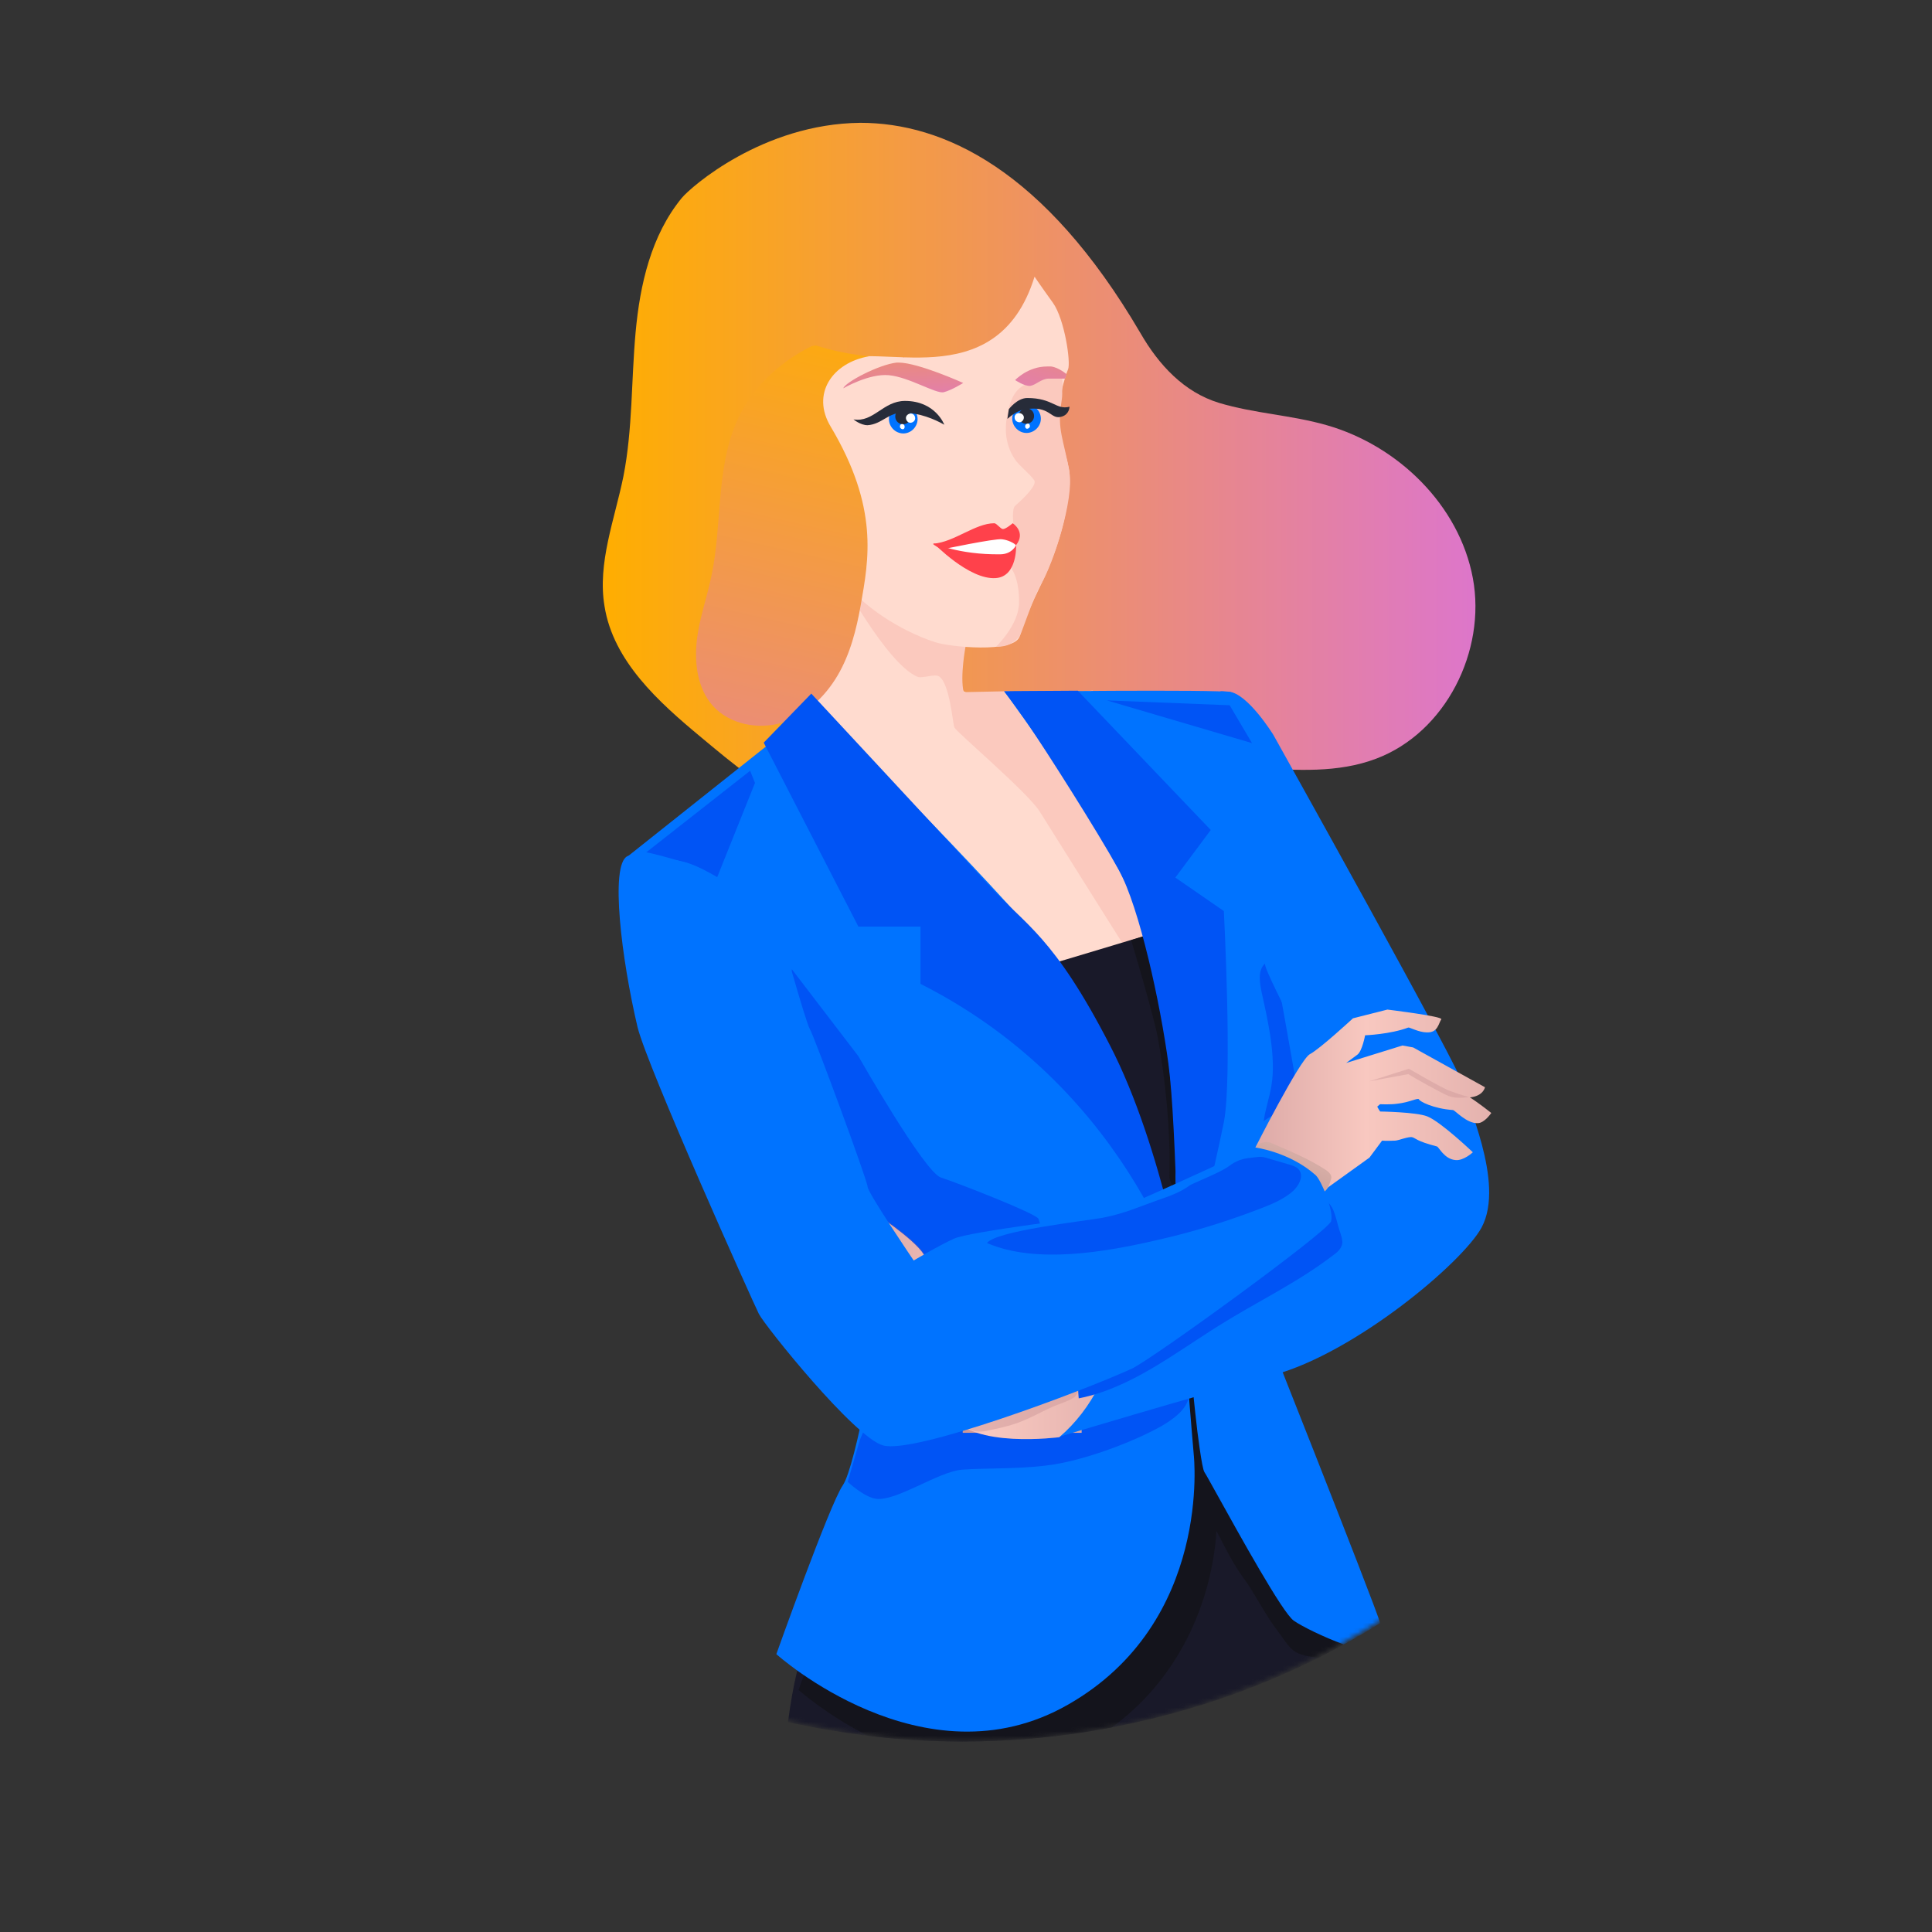 <svg width="409" height="409" viewBox="0 0 409 409" fill="none" xmlns="http://www.w3.org/2000/svg">
<rect x="0" y="0" width="409" height="409" fill="#333333" stroke="none"/>
<mask id="mask0_803_11130" style="mask-type:alpha" maskUnits="userSpaceOnUse" x="39" y="12" width="330" height="357">
<path d="M368.6 204.2C368.6 294.996 294.995 368.6 204.2 368.6C113.404 368.6 39.8 294.996 39.8 204.2V12H368.6V204.2Z" fill="url(#paint0_linear_803_11130)"/>
</mask>
<g mask="url(#mask0_803_11130)">
<path d="M144.314 41.926C137.84 49.838 135.477 60.216 134.552 70.388C133.627 80.561 133.936 90.836 131.983 100.803C130.134 109.947 126.435 119.195 127.976 128.34C129.826 139.951 139.382 148.582 148.424 156.083C155.205 161.734 162.089 167.591 170.309 170.776C183.462 176.016 198.36 174.064 212.129 170.673C225.898 167.282 239.564 162.453 253.743 162.145C257.75 162.042 261.758 162.35 265.765 162.556C274.499 163.07 283.233 163.686 291.35 160.604C306.043 155.055 314.674 137.793 311.797 122.38C308.92 106.968 295.974 94.329 280.869 90.014C273.369 87.856 265.559 87.548 258.059 85.287C250.661 83.027 245.318 77.273 241.413 70.491C221.068 35.761 199.593 26 182.126 26C161.473 26.206 146.266 39.563 144.314 41.926Z" fill="url(#paint1_linear_803_11130)"/>
<path d="M204.937 134.813C204.937 134.813 201.957 142.828 203.909 146.218C205.039 148.171 231.344 146.218 231.344 146.218L243.16 195.744L241.927 203.451L216.958 207.15C216.958 207.15 184.181 178.277 183.462 177.249C182.742 176.324 170.31 160.295 170.31 160.295C170.412 157.521 170.412 154.644 171.029 151.87C171.851 147.965 171.029 150.226 172.981 146.732C180.687 132.964 177.605 121.661 177.605 121.661C177.194 120.428 184.489 120.736 188.394 124.332C191.682 127.312 194.97 130.703 198.566 133.272C199.594 134.094 204.937 134.813 204.937 134.813Z" fill="#FFDBCF"/>
<path d="M177.604 121.661C177.604 121.661 187.571 140.362 194.147 143.239C195.175 143.752 197.949 142.519 198.874 143.239C201.134 144.985 201.648 153.103 202.059 154.027C202.47 154.952 217.472 167.693 220.041 171.701C232.268 191.223 239.358 202.423 239.358 202.423L243.262 200.06C243.262 200.06 239.255 181.359 227.85 167.18C222.712 160.809 213.773 146.321 213.773 146.321L204.011 146.527C203.189 143.239 204.422 136.765 204.422 136.765L196.408 135.327L177.604 121.661Z" fill="#FBC9BE"/>
<path d="M177.811 76.759C184.387 71.621 210.896 84.773 219.014 58.572C219.014 58.572 220.247 60.422 222.918 64.121C225.384 67.614 226.72 76.759 226.104 78.197C225.487 79.533 223.843 85.493 223.843 88.267C223.843 91.041 226.309 97.926 226.412 100.186C226.515 105.837 225.076 114.057 220.247 124.024C216.445 131.833 216.548 132.964 215.828 134.813C214.493 138.307 201.032 136.971 197.95 135.943C190.757 133.58 182.537 128.545 177.502 121.764C177.502 121.764 178.735 114.468 175.653 99.672C173.392 88.678 161.884 89.192 177.811 76.759Z" fill="#FFDBCF"/>
<path d="M183.975 75.423C177.502 74.807 172.878 73.163 172.878 73.163C172.878 73.163 172.364 73.06 171.645 73.368C164.658 76.862 158.698 82.616 155.719 89.808C151.609 99.775 152.842 110.975 150.684 121.558C149.759 126.285 148.012 130.909 147.499 135.738C146.985 140.567 147.704 145.808 150.889 149.404C154.383 153.308 160.445 154.541 165.48 153C170.515 151.459 174.625 147.554 177.296 143.033C179.968 138.512 181.304 133.272 182.228 128.032C183.872 118.579 186.133 107.584 175.858 90.322C171.645 83.335 176.269 76.759 183.975 75.423Z" fill="url(#paint2_linear_803_11130)"/>
<path d="M190.962 75.526C191.065 75.526 191.065 75.526 191.167 75.629C191.27 75.629 191.373 75.629 191.476 75.629C191.373 75.526 191.167 75.526 190.962 75.526Z" fill="url(#paint3_linear_803_11130)"/>
<path d="M189.832 76.759C186.03 77.17 178.838 80.972 178.529 82.205C178.529 82.205 183.975 79.019 188.188 79.431C192.503 79.842 198.155 83.438 199.799 83.027C201.443 82.616 203.909 81.075 203.909 81.075C203.909 81.075 194.353 76.759 190.243 76.759C190.14 76.759 189.935 76.759 189.832 76.759Z" fill="url(#paint4_linear_803_11130)"/>
<path d="M194.045 87.651C194.661 89.192 193.839 90.939 192.298 91.555C190.757 92.172 189.01 91.35 188.393 89.808C187.777 88.267 188.599 86.52 190.14 85.904C191.681 85.287 193.428 86.007 194.045 87.651Z" fill="#0073FF"/>
<path d="M191.374 87.342C194.662 87.445 197.744 88.678 199.902 89.911C199.902 89.911 198.052 84.876 191.579 84.876C186.955 84.876 184.9 89.5 180.688 88.781C180.688 88.781 182.126 90.014 183.667 90.014C186.75 89.808 188.086 87.24 191.374 87.342Z" fill="#272C39"/>
<path d="M192.811 88.164C192.811 89.089 192.092 89.808 191.167 89.808C190.243 89.808 189.523 89.089 189.523 88.164C189.523 87.24 190.243 86.52 191.167 86.52C192.092 86.52 192.811 87.24 192.811 88.164Z" fill="#272C39"/>
<path d="M193.736 88.575C193.736 89.089 193.223 89.5 192.709 89.5C192.195 89.5 191.784 88.986 191.784 88.473C191.784 87.959 192.298 87.548 192.812 87.548C193.325 87.548 193.736 87.959 193.736 88.575Z" fill="white"/>
<path d="M191.476 90.117C191.579 90.425 191.476 90.733 191.27 90.836C191.065 90.939 190.757 90.836 190.551 90.528C190.448 90.219 190.551 89.911 190.757 89.808C191.065 89.706 191.373 89.808 191.476 90.117Z" fill="white"/>
<path d="M214.904 97.309C215.623 98.439 218.089 100.392 218.911 101.625C219.733 102.652 216.445 105.735 214.904 107.07C214.185 107.687 214.493 110.667 214.596 111.591C215.109 113.955 214.493 113.955 214.904 116.318C215.007 116.729 213.979 120.325 214.287 120.633C214.596 121.044 215.829 123.305 215.726 127.723C215.623 132.347 210.896 136.868 210.896 136.868C213.568 137.074 215.007 135.635 215.829 134.71C216.24 134.197 218.808 126.285 220.247 123.921C223.124 119.092 227.337 105.632 226.412 100.083C225.282 93.302 223.74 90.938 224.665 85.39C224.768 84.671 224.871 84.054 224.871 83.335C224.768 82.616 225.384 79.225 224.049 79.225C223.329 79.225 219.528 80.458 218.911 80.766C217.37 81.28 214.904 81.588 213.671 86.006C212.541 90.014 212.541 93.816 214.904 97.309Z" fill="#FBC9BE"/>
<path d="M214.492 87.548C213.876 89.089 214.698 90.836 216.239 91.452C217.78 92.069 219.527 91.247 220.143 89.705C220.76 88.164 219.938 86.417 218.397 85.801C216.753 85.184 215.006 86.006 214.492 87.548Z" fill="#0073FF"/>
<path d="M215.623 88.061C215.623 88.986 216.342 89.706 217.267 89.706C218.192 89.706 218.911 88.986 218.911 88.061C218.911 87.137 218.192 86.418 217.267 86.418C216.342 86.52 215.623 87.24 215.623 88.061Z" fill="#272C39"/>
<path d="M214.8 88.473C214.8 88.986 215.314 89.397 215.827 89.397C216.341 89.397 216.752 88.884 216.752 88.37C216.752 87.856 216.238 87.445 215.725 87.445C215.108 87.445 214.697 87.959 214.8 88.473Z" fill="white"/>
<path d="M217.061 90.014C216.958 90.322 217.061 90.63 217.266 90.733C217.472 90.836 217.78 90.733 217.986 90.425C218.088 90.117 217.986 89.808 217.78 89.706C217.472 89.603 217.164 89.808 217.061 90.014Z" fill="white"/>
<path d="M214.903 80.458C214.903 80.458 216.856 81.794 218.089 81.691C219.322 81.486 220.349 80.253 221.89 80.15C222.712 80.15 225.487 80.15 225.487 80.15L225.795 79.225C225.795 79.225 224.151 77.787 222.507 77.581C222.199 77.581 221.993 77.581 221.685 77.581C217.575 77.581 214.903 80.458 214.903 80.458Z" fill="url(#paint5_linear_803_11130)"/>
<path d="M218.089 86.52C215.931 86.623 214.698 87.445 213.26 88.678L213.568 86.623C213.568 86.623 215.315 84.26 217.473 84.26C222.918 84.26 223.535 86.829 226.412 86.109C226.412 86.109 226.412 87.65 224.871 88.164C222.507 88.986 222.507 86.212 218.089 86.52Z" fill="#272C39"/>
<path d="M205.553 114.366C206.169 114.16 206.683 113.955 207.299 113.852C208.327 113.646 209.354 113.646 210.279 113.646C210.999 113.646 211.718 113.646 212.334 114.057C213.054 114.468 214.595 114.674 215.006 115.496C215.211 115.907 213.876 117.551 213.978 118.065C214.081 118.579 214.492 118.579 214.184 118.887C213.876 119.195 213.362 119.298 212.848 119.298C209.56 119.606 206.169 119.914 203.292 118.373C202.47 117.962 201.751 117.346 200.929 117.037C200.415 116.832 199.593 116.729 199.079 116.318C198.257 115.496 199.388 115.599 200.107 115.599C202.059 115.188 203.909 114.879 205.553 114.366Z" fill="white"/>
<path d="M210.793 122.38C215.417 122.072 215.108 115.393 215.108 115.393C215.108 115.393 214.286 117.346 211.717 117.346C202.881 117.448 197.641 114.982 197.641 114.982C197.641 114.982 205.141 122.791 210.793 122.38Z" fill="#FF414B"/>
<path d="M197.641 115.085C201.956 114.777 206.477 110.77 210.485 110.77C210.998 110.77 211.82 112.003 212.334 112.003C212.951 112.003 214.389 110.77 214.389 110.77C214.389 110.77 217.266 112.619 215.108 115.393C215.108 115.393 213.978 114.366 212.129 114.16C210.587 113.955 199.387 116.318 199.387 116.318C199.387 116.318 197.024 115.085 197.641 115.085Z" fill="#FF414B"/>
<path d="M287.754 346.274C287.138 346.583 286.521 346.994 286.007 347.302C285.494 347.61 284.98 347.816 284.466 348.124C282.514 349.151 280.562 350.179 278.609 351.206C265.149 357.885 250.558 362.817 235.248 365.694C225.076 367.647 214.493 368.674 203.704 368.674C196.922 368.674 190.141 368.263 183.565 367.441C177.913 366.722 172.365 365.797 166.816 364.564C167.33 360.659 167.947 357.063 168.769 353.672C171.954 340.315 177.4 330.451 181.51 324.286C184.592 319.662 186.956 317.299 186.956 317.299L196.409 314.627L249.531 299.831L251.894 299.214L252.716 299.009L266.69 295.104L269.978 294.18C270.081 294.18 280.973 316.168 287.754 346.274Z" fill="#191929"/>
<path d="M221.377 204.375C223.021 203.964 243.366 197.799 243.366 197.799L252.819 255.443C252.819 255.443 243.571 260.169 243.057 259.45C242.749 258.936 221.377 204.375 221.377 204.375Z" fill="#191929"/>
<path d="M239.461 199.032L243.468 197.799L251.483 228.111C251.894 235.817 251.277 244.551 253.127 252.052C251.586 251.846 250.147 251.538 248.606 251.333C247.784 250.716 247.476 249.483 247.578 248.455C247.784 239.208 246.756 228.83 245.112 219.685C244.085 214.342 239.461 199.032 239.461 199.032Z" fill="#14141C"/>
<path d="M257.647 319.045C257.647 321.1 257.545 323.258 257.442 325.313C256.003 341.24 248.4 356.241 235.35 365.694C225.178 367.647 214.595 368.674 203.806 368.674C197.024 368.674 190.243 368.263 183.667 367.441C174.83 362.92 169.076 357.782 169.076 357.782C169.076 357.68 169.076 357.68 169.076 357.68C169.487 356.652 169.795 355.625 170.206 354.597C172.467 348.432 174.727 342.267 177.091 336.102C178.426 332.609 179.762 328.19 181.612 324.286C183.872 319.662 186.852 315.757 191.681 314.833C193.325 314.524 194.969 314.422 196.511 314.627C198.257 314.73 199.901 315.038 201.545 315.346C205.039 316.066 208.738 317.196 212.232 316.168C215.211 315.244 217.472 312.778 220.041 310.825C222.507 308.976 225.281 307.537 228.158 306.613C234.015 304.66 240.488 304.249 246.653 304.66C247.886 304.763 249.222 304.866 250.455 305.071C251.174 305.277 251.893 305.482 252.613 305.791C252.818 305.893 253.126 305.996 253.332 306.202C253.537 306.304 253.64 306.407 253.846 306.51C256.825 308.565 257.442 312.675 257.545 316.374C257.647 317.299 257.647 318.223 257.647 319.045Z" fill="#14141C"/>
<path d="M286.624 346.994C286.11 347.302 285.596 347.507 285.082 347.816C283.13 348.843 281.178 349.871 279.226 350.898C277.171 350.795 274.91 350.282 273.883 349.46C272.547 348.432 271.417 346.48 270.389 345.144C267.82 341.856 265.56 337.13 263.094 333.842C261.141 331.17 259.6 328.088 258.059 325.108C256.826 322.847 255.593 320.587 253.949 318.532C253.743 318.223 253.435 317.915 253.332 317.504C251.38 314.011 249.633 293.974 249.325 291.2C249.222 290.481 246.859 281.439 247.167 281.541C248.606 281.644 250.147 281.85 251.483 282.261C251.688 282.261 251.791 282.363 251.894 282.363C259.086 284.213 265.046 288.734 267.307 294.18C267.409 294.385 267.512 294.591 267.512 294.899C268.334 297.16 268.642 299.42 269.156 301.783C270.595 307.743 273.472 313.497 277.89 318.532C279.739 320.689 281.897 322.847 282.719 325.416C283.336 327.368 282.925 329.526 283.336 331.581C283.747 333.944 282.616 335.28 283.747 337.438C284.055 338.054 285.596 343.295 286.624 346.994Z" fill="#14141C"/>
<path d="M172.878 149.506L132.806 181.359C132.806 181.359 188.805 252.874 187.572 267.67C186.339 282.466 181.099 310.517 178.427 314.421C175.653 318.429 164.35 350.179 164.35 350.179C164.35 350.179 195.586 378.332 226.103 360.865C256.723 343.397 252.716 307.948 252.716 307.948C252.716 307.948 249.839 274.657 250.147 271.266C250.455 267.875 240.797 225.028 221.788 201.19C210.794 187.216 172.878 149.506 172.878 149.506Z" fill="#0073FF"/>
<path d="M167.638 205.197L181.714 223.59C181.714 223.59 195.688 248.147 199.182 249.277C202.676 250.408 219.321 256.881 219.835 258.011C220.349 259.141 229.185 290.891 228.774 292.741C228.363 294.488 251.482 292.227 251.688 294.179C251.893 296.132 251.482 298.7 245.728 301.989C239.974 305.174 231.24 308.462 224.356 309.798C217.472 311.133 208.43 310.722 203.6 311.133C198.668 311.544 189.832 317.812 185.516 317.298C182.947 316.99 179.454 313.702 179.454 313.702L182.023 304.866L188.188 290.069C188.188 290.069 161.986 246.503 161.781 241.879C161.472 237.358 167.638 205.197 167.638 205.197Z" fill="#0054F5"/>
<path d="M161.679 157.213L181.715 196.155H194.867V208.28C240.797 231.502 251.586 275.684 251.586 275.684C251.586 275.684 246.243 243.01 234.94 221.227C223.021 198.108 217.061 195.847 209.458 187.524C201.854 179.201 171.748 146.835 171.748 146.835L161.679 157.213Z" fill="#0054F5"/>
<path d="M201.34 299.523C205.656 306.715 224.254 304.249 224.254 304.249L229.597 299.626L234.529 289.659L205.039 277.534C205.039 277.534 197.744 268.903 195.689 265.512C193.634 262.121 184.592 256.265 184.592 256.265C184.592 256.265 197.127 292.33 201.34 299.523Z" fill="#3A53CE"/>
<path d="M292.172 343.603C290.733 344.528 289.192 345.452 287.753 346.274C287.137 346.583 286.52 346.994 286.007 347.302C285.493 347.61 284.979 347.816 284.465 348.124C280.253 346.583 275.629 344.322 273.882 343.089C271.519 341.445 262.374 324.902 257.647 316.374C256.312 314.011 255.387 312.264 254.976 311.647C254.668 311.134 254.359 309.284 253.948 306.51C253.64 304.455 253.332 301.886 253.024 299.009C252.51 294.18 251.893 288.426 251.38 282.569C251.071 278.767 250.66 274.965 250.352 271.266C250.249 270.65 250.249 270.033 250.147 269.417C249.222 258.422 248.708 249.38 248.914 248.353C249.427 245.579 247.681 218.247 243.468 200.266C239.152 181.873 212.643 146.424 212.643 146.424C212.643 146.424 257.75 145.91 260.524 146.527C263.299 147.143 264.634 165.947 266.073 176.53C267.512 187.216 274.293 206.533 274.601 218.761C274.91 231.296 264.532 272.808 264.532 272.808C264.532 272.808 291.35 340.315 292.172 343.603Z" fill="#0073FF"/>
<path d="M212.54 146.321L228.158 146.219L256.312 175.708L248.811 185.778L259.086 192.867C259.086 192.867 260.936 228.214 259.086 237.564C257.237 247.017 249.633 278.562 249.633 278.562C249.633 278.562 249.119 238.386 247.373 225.337C245.626 212.287 241.208 192.148 236.892 184.236C232.165 175.708 221.479 158.96 217.575 153.206C213.773 147.76 212.54 146.321 212.54 146.321Z" fill="#0054F5"/>
<path d="M228.981 293.666H203.807V303.325H228.981V293.666Z" fill="url(#paint6_linear_803_11130)"/>
<path d="M267.82 203.964C266.998 204.684 266.689 205.814 266.689 206.944C266.689 208.074 266.895 209.102 267.1 210.129C268.436 216.192 270.183 223.795 269.155 229.858C268.744 232.426 267.82 234.892 267.511 237.461C267.511 237.05 270.594 235.612 271.108 235.201C272.238 234.276 273.368 233.146 273.985 231.81C275.834 227.803 275.423 221.124 273.779 217.116C273.163 215.575 267.306 204.478 267.82 203.964Z" fill="#0054F5"/>
<path d="M269.567 155.569C269.567 155.569 309.948 227.803 309.948 230.166C309.948 232.632 318.784 250.305 313.647 259.861C309.639 267.259 286.932 286.371 269.567 291.097C252.202 295.721 223.945 304.249 223.945 304.249C223.945 304.249 228.877 295.413 228.569 290.481C228.261 285.549 223.945 277.945 223.945 277.945L278.711 254.004C278.711 254.004 271.313 211.362 270.389 207.047C269.464 202.731 260.114 152.589 260.114 149.507C260.114 146.424 256.106 146.116 260.114 146.424C264.121 146.732 269.567 155.569 269.567 155.569Z" fill="#0073FF"/>
<path d="M189.113 268.697C188.805 269.211 188.497 269.622 188.291 270.136C187.572 271.883 187.264 273.835 187.264 275.685C187.572 273.527 189.01 271.574 190.86 270.547C190.038 275.274 190.654 280.206 192.709 284.521C192.504 282.569 192.709 280.719 192.915 278.767C193.223 275.89 193.531 273.013 193.84 270.136C194.559 270.752 195.175 271.369 195.689 272.191C196.1 273.013 196.409 273.938 196.203 274.862C196.306 273.321 196.717 271.677 196.82 270.136C196.922 269.006 197.128 267.259 196.614 266.129C196.203 265.307 195.073 265.615 194.456 266.231C194.353 266.334 194.251 266.437 194.045 266.54C193.429 266.848 193.326 266.026 192.915 265.923C192.093 265.718 190.86 266.848 190.346 267.362C189.73 267.875 189.421 268.286 189.113 268.697Z" fill="#0054F5"/>
<path d="M159.829 165.741L151.506 186.497C151.506 186.497 150.684 184.134 144.313 182.387C137.943 180.537 136.812 180.435 136.812 180.435L158.801 163.172L159.829 165.741Z" fill="#0054F5"/>
<path d="M234.323 148.274L260.319 149.301L265.046 157.316L234.323 148.274Z" fill="#0054F5"/>
<path d="M201.34 299.523C205.656 306.715 224.254 304.249 224.254 304.249C227.747 301.269 230.624 297.468 232.679 293.357L234.426 289.761L204.937 277.637C204.937 277.637 197.641 269.006 195.586 265.615C193.531 262.224 184.489 256.367 184.489 256.367C184.489 256.367 197.128 292.33 201.34 299.523Z" fill="url(#paint7_linear_803_11130)"/>
<path d="M227.233 293.768C226.822 293.768 226.309 293.768 225.898 293.871C225.281 293.974 224.767 293.974 224.151 294.077C222.712 294.282 221.274 294.591 219.938 294.693C215.417 295.104 210.69 295.618 206.478 297.57C205.245 298.084 204.012 298.906 203.909 300.242C203.806 301.475 204.936 302.605 206.067 302.913C207.3 303.222 208.533 303.016 209.766 302.708C211.41 302.4 213.054 301.989 214.698 301.475C217.575 300.55 220.143 299.009 222.918 297.776C224.356 297.159 225.898 296.748 227.233 295.926C227.336 295.823 227.439 295.824 227.542 295.721C227.644 295.618 227.747 295.412 227.85 295.31C228.055 294.796 228.877 293.871 228.055 293.563C228.055 293.563 227.953 293.563 227.85 293.563C227.747 293.666 227.439 293.768 227.233 293.768Z" fill="url(#paint8_linear_803_11130)"/>
<path d="M286.418 215.575C286.418 215.575 279.431 222.048 277.273 223.179C275.115 224.412 265.662 243.112 265.662 243.112L264.635 246.092L279.328 252.668L289.911 245.065L292.583 241.468C293.508 241.571 294.843 241.468 295.357 241.468C295.974 241.468 298.234 240.544 298.954 240.749C299.57 240.852 299.776 241.571 304.194 242.701C304.605 242.804 305.735 245.373 308.098 245.578C309.845 245.784 311.797 243.934 311.797 243.934C311.797 243.934 305.016 237.461 302.139 236.331C299.776 235.406 292.172 235.303 292.172 235.303C291.966 234.995 291.761 234.687 291.555 234.276C291.864 233.967 292.172 233.762 292.172 233.762C292.172 233.762 294.33 233.865 295.768 233.659C298.543 233.351 300.187 232.323 300.392 232.734C300.495 233.145 303.372 234.687 307.585 234.995C307.996 234.995 310.462 237.872 312.825 237.769C314.263 237.769 315.702 235.612 315.702 235.612C315.702 235.612 313.133 233.556 311.181 232.323C314.058 232.015 314.366 230.166 314.366 230.166L299.159 221.74L296.899 221.329L284.979 225.028C284.979 225.028 286.212 224.103 287.343 223.281C288.37 222.562 288.987 219.171 288.987 219.171C288.987 219.171 294.33 218.966 298.132 217.527C298.337 217.425 300.392 218.555 302.036 218.555C304.399 218.658 304.502 216.705 305.119 215.781C305.53 215.164 293.713 213.726 293.713 213.726L286.418 215.575Z" fill="url(#paint9_linear_803_11130)"/>
<path d="M266.69 245.784C267.614 246.503 268.95 246.606 270.08 246.811C272.444 247.222 274.807 248.25 276.348 250.099C276.759 250.613 277.17 251.332 277.684 251.743C278.198 252.257 278.917 252.668 279.636 252.565C280.869 252.36 281.383 251.024 281.691 249.894C281.794 249.586 281.897 249.277 281.794 248.969C281.691 248.455 281.177 248.044 280.766 247.736C277.17 245.373 273.163 243.729 269.156 241.982C268.745 241.777 268.436 241.777 268.025 241.777C265.868 241.777 264.532 244.243 266.69 245.784Z" fill="url(#paint10_linear_803_11130)"/>
<path d="M283.747 260.991C283.952 261.71 284.261 262.532 284.158 263.252C283.952 264.382 283.028 265.204 282.103 265.82C274.602 271.574 266.074 275.582 258.059 280.617C248.503 286.576 239.358 293.871 228.364 296.029C228.159 293.666 227.953 290.994 229.392 289.042C230.008 288.117 230.933 287.501 231.858 286.884C238.947 282.055 246.859 278.562 254.36 274.349C261.861 270.136 269.156 265.101 274.088 258.011C275.321 256.162 276.554 254.21 278.404 253.079C280.253 253.799 280.972 254.004 282 255.648C282.822 257.189 283.13 259.347 283.747 260.991Z" fill="#0054F5"/>
<path d="M132.805 181.257C129.106 183.106 131.572 203.04 134.963 217.425C137.018 225.85 159.417 275.685 160.651 278.151C161.884 280.617 180.892 304.352 186.955 305.996C193.634 307.846 228.98 294.591 239.563 289.761C243.673 287.912 281.177 260.683 281.794 258.525C282.41 256.367 279.739 249.894 278.506 248.764C272.957 243.832 265.662 242.907 265.662 242.907C265.662 242.907 235.35 256.984 233.193 257.292C231.035 257.6 205.347 260.683 201.956 262.224C198.566 263.765 193.428 266.848 193.428 266.848C193.428 266.848 183.667 252.463 183.667 251.23C183.667 249.997 172.364 219.377 171.439 217.836C170.515 216.295 165.069 196.669 164.761 195.436C164.452 194.203 151.197 183.928 144.519 182.387C140.614 181.565 134.552 180.435 132.805 181.257Z" fill="#0073FF"/>
<path d="M233.398 257.806C238.125 256.881 241.207 255.443 245.009 254.107C247.372 253.285 249.838 252.463 251.893 250.922C252.51 250.511 257.955 248.353 259.805 247.12C260.422 246.709 261.038 246.195 261.757 245.887C262.785 245.373 263.915 245.168 265.148 245.065C266.176 244.962 266.792 244.757 267.922 245.065C269.669 245.579 271.416 246.092 273.163 246.606C273.779 246.812 274.396 247.017 274.807 247.428C276.245 248.867 274.909 251.23 273.368 252.463C271.313 254.107 268.744 255.134 266.278 256.059C259.291 258.731 252.201 260.889 244.906 262.533C234.22 264.999 219.424 267.67 208.943 263.149C210.793 260.58 229.288 258.525 233.398 257.806Z" fill="#0054F5"/>
<path d="M306.66 232.016C304.913 231.296 299.262 228.111 298.131 227.392L295.871 227.803L289.809 228.933L298.234 226.261L298.44 226.364C298.542 226.364 305.221 230.371 307.071 230.988C308.92 231.707 310.872 232.221 310.975 232.221C310.872 232.221 308.612 232.735 306.66 232.016Z" fill="url(#paint11_linear_803_11130)"/>
</g>
<defs>
<linearGradient id="paint0_linear_803_11130" x1="39.818" y1="204.223" x2="368.59" y2="204.223" gradientUnits="userSpaceOnUse">
<stop stop-color="#2E3192"/>
<stop offset="0.097" stop-color="#2D3A9C"/>
<stop offset="1" stop-color="#2291FF"/>
</linearGradient>
<linearGradient id="paint1_linear_803_11130" x1="127.481" y1="100.185" x2="312.152" y2="100.185" gradientUnits="userSpaceOnUse">
<stop stop-color="#FFAE00"/>
<stop offset="0.398" stop-color="#F2984E"/>
<stop offset="1" stop-color="#DD76CA"/>
</linearGradient>
<linearGradient id="paint2_linear_803_11130" x1="180.064" y1="58.616" x2="142.83" y2="222.963" gradientUnits="userSpaceOnUse">
<stop stop-color="#FFAE00"/>
<stop offset="0.398" stop-color="#F2984E"/>
<stop offset="1" stop-color="#DD76CA"/>
</linearGradient>
<linearGradient id="paint3_linear_803_11130" x1="191.263" y1="75.497" x2="191.211" y2="75.727" gradientUnits="userSpaceOnUse">
<stop stop-color="#FFAE00"/>
<stop offset="0.398" stop-color="#F2984E"/>
<stop offset="1" stop-color="#DD76CA"/>
</linearGradient>
<linearGradient id="paint4_linear_803_11130" x1="189.933" y1="55.231" x2="191.541" y2="88.904" gradientUnits="userSpaceOnUse">
<stop stop-color="#FFAE00"/>
<stop offset="0.398" stop-color="#F2984E"/>
<stop offset="1" stop-color="#DD76CA"/>
</linearGradient>
<linearGradient id="paint5_linear_803_11130" x1="227.784" y1="54.177" x2="215.622" y2="95.892" gradientUnits="userSpaceOnUse">
<stop stop-color="#FFAE00"/>
<stop offset="0.04" stop-color="#FDAA0D"/>
<stop offset="0.229" stop-color="#F39B46"/>
<stop offset="0.412" stop-color="#EB8D75"/>
<stop offset="0.585" stop-color="#E5839A"/>
<stop offset="0.745" stop-color="#E17CB4"/>
<stop offset="0.888" stop-color="#DE78C4"/>
<stop offset="1" stop-color="#DD76CA"/>
</linearGradient>
<linearGradient id="paint6_linear_803_11130" x1="203.993" y1="298.404" x2="228.603" y2="298.404" gradientUnits="userSpaceOnUse">
<stop stop-color="#CD9897"/>
<stop offset="1" stop-color="#DBA8A6"/>
</linearGradient>
<linearGradient id="paint7_linear_803_11130" x1="184.623" y1="280.498" x2="234.553" y2="280.498" gradientUnits="userSpaceOnUse">
<stop stop-color="#DBA8A6"/>
<stop offset="0.483" stop-color="#F8C8C0"/>
<stop offset="1" stop-color="#E4B2AE"/>
</linearGradient>
<linearGradient id="paint8_linear_803_11130" x1="203.884" y1="298.368" x2="228.495" y2="298.368" gradientUnits="userSpaceOnUse">
<stop stop-color="#E4B2AE"/>
<stop offset="1" stop-color="#DBA8A6"/>
</linearGradient>
<linearGradient id="paint9_linear_803_11130" x1="264.607" y1="233.312" x2="315.566" y2="233.312" gradientUnits="userSpaceOnUse">
<stop stop-color="#DBA8A6"/>
<stop offset="0.483" stop-color="#F8C8C0"/>
<stop offset="1" stop-color="#E4B2AE"/>
</linearGradient>
<linearGradient id="paint10_linear_803_11130" x1="267.63" y1="258.402" x2="282.105" y2="230.558" gradientUnits="userSpaceOnUse">
<stop stop-color="#B88D8C"/>
<stop offset="0.483" stop-color="#D5ACA5"/>
<stop offset="1" stop-color="#C19794"/>
</linearGradient>
<linearGradient id="paint11_linear_803_11130" x1="289.992" y1="227.442" x2="311.129" y2="230.389" gradientUnits="userSpaceOnUse">
<stop stop-color="#E4B2AE"/>
<stop offset="1" stop-color="#DBA8A6"/>
</linearGradient>
</defs>
</svg>

